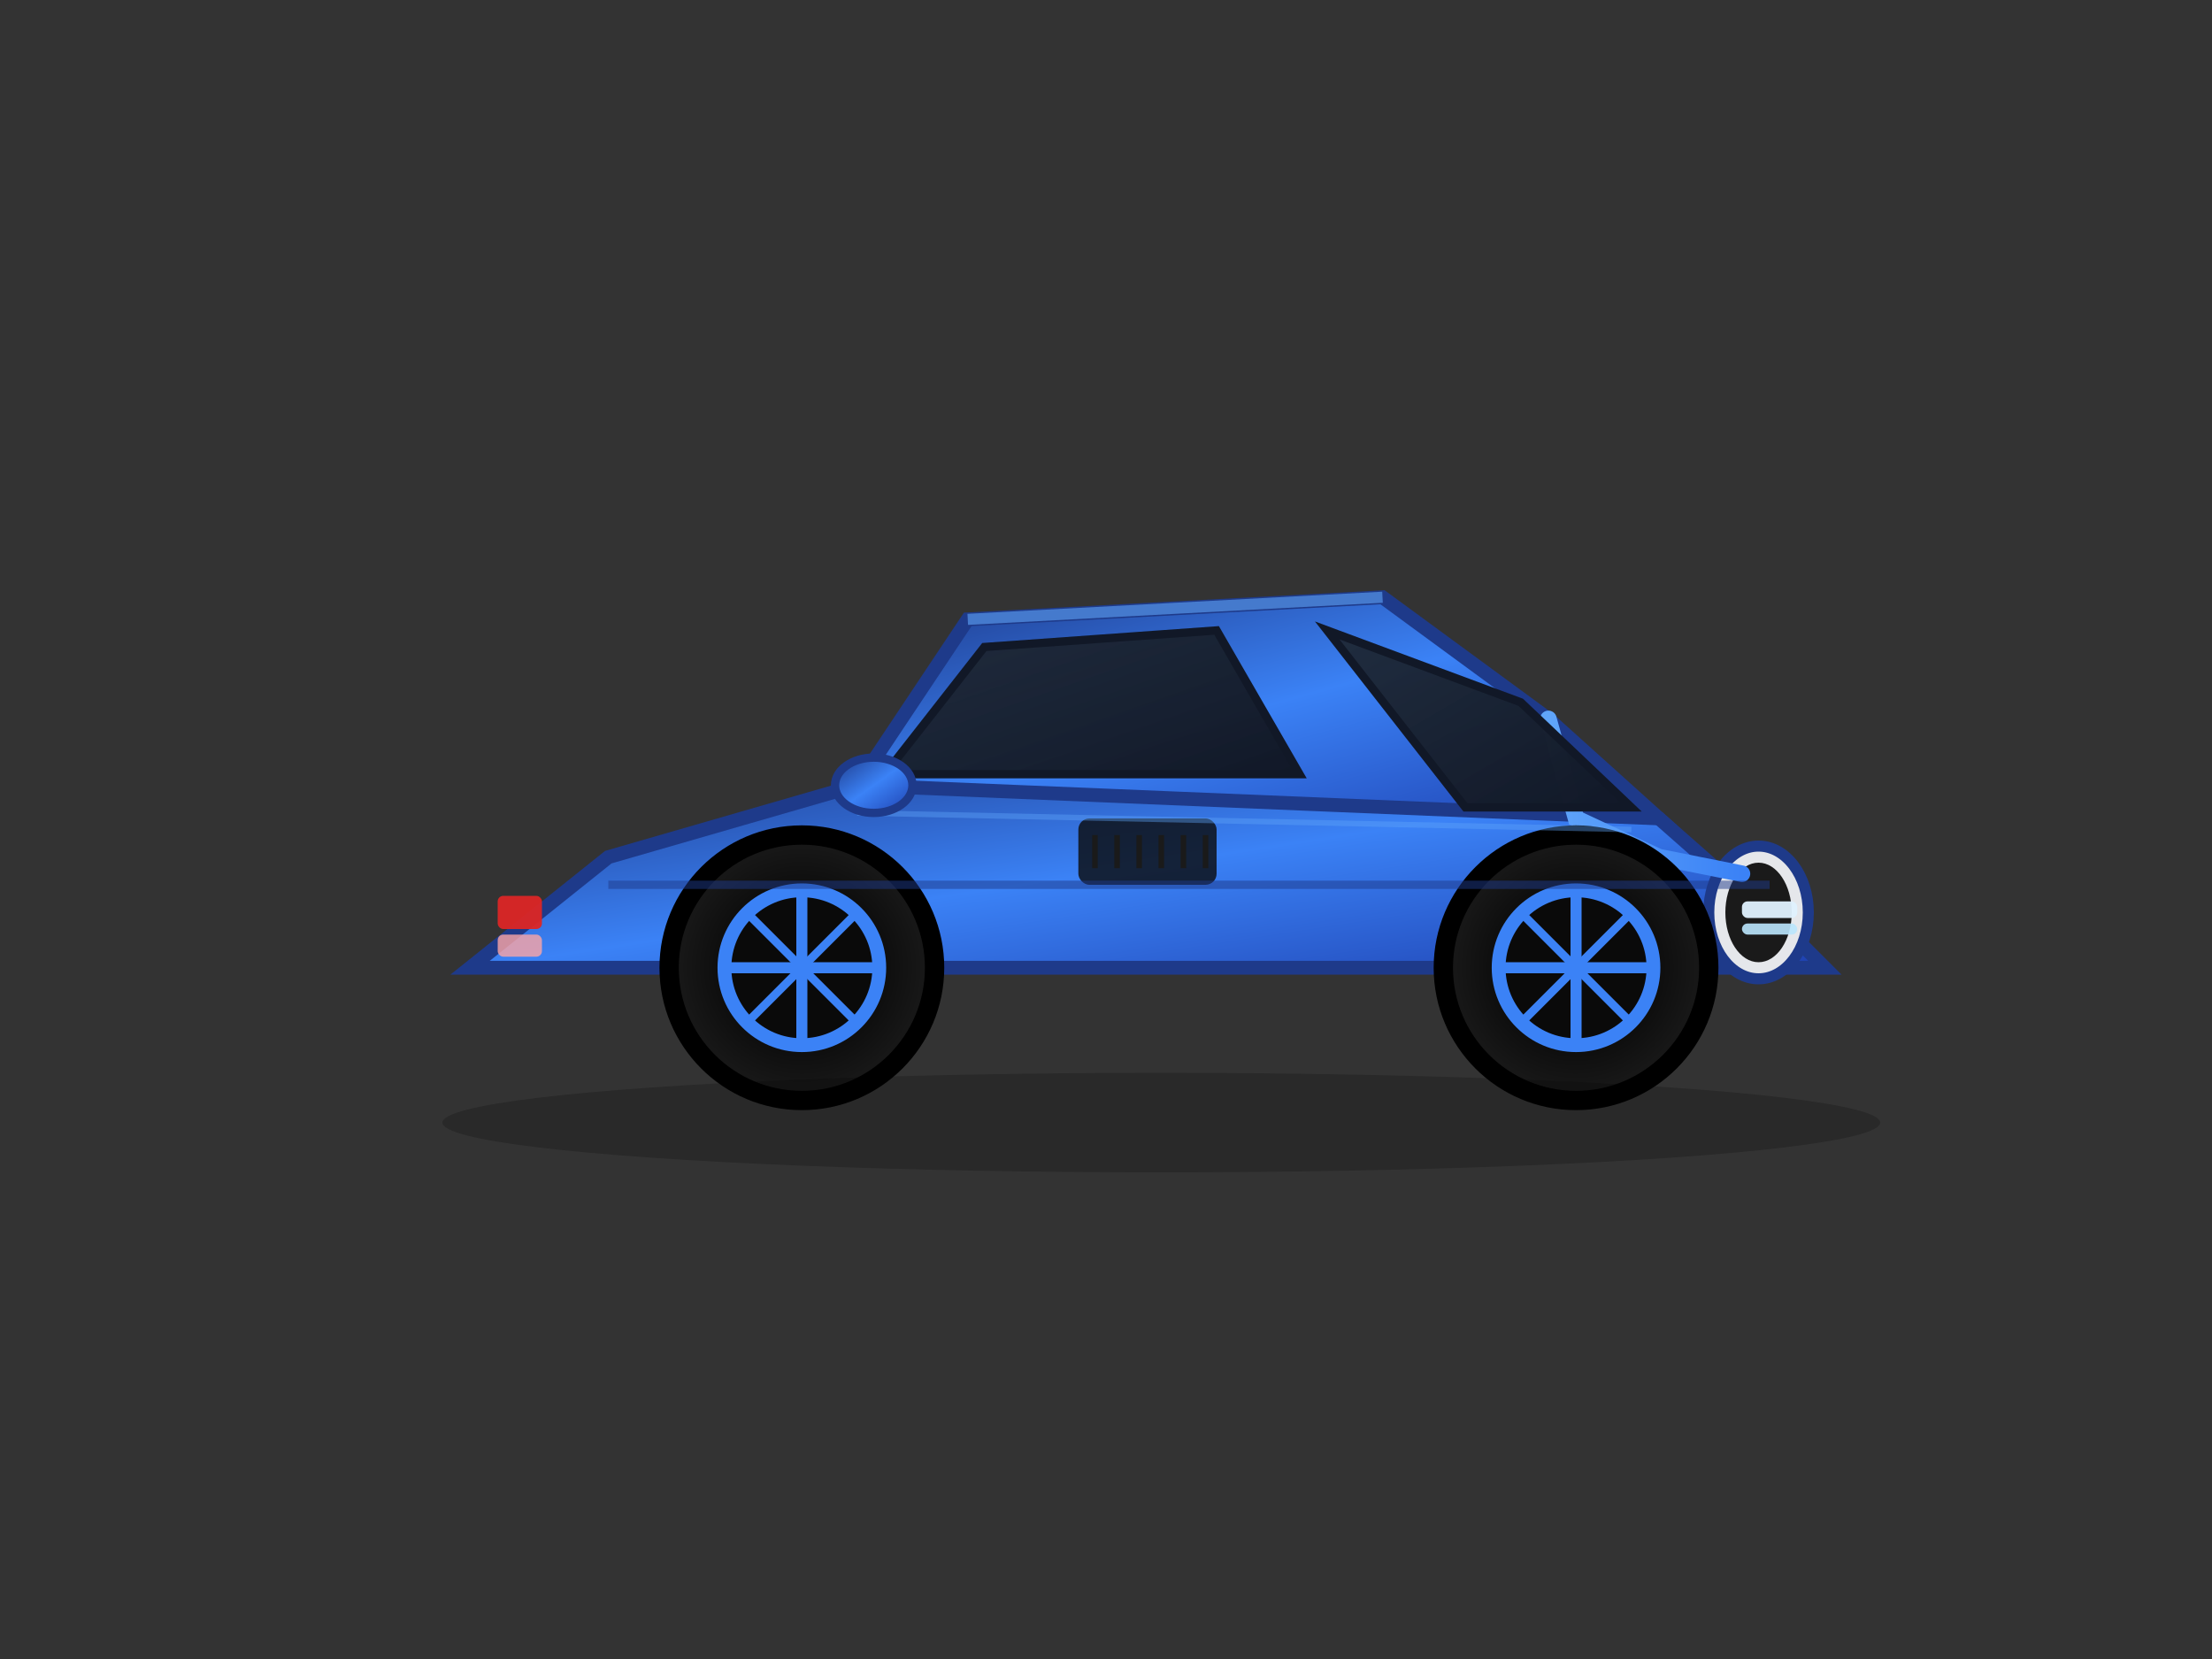 <svg width="400" height="300" viewBox="0 0 400 300" fill="none" xmlns="http://www.w3.org/2000/svg">
  <rect x="0" y="0" width="400" height="300" fill="#333333" stroke="none"/>
  <defs>
    <linearGradient id="bugattiBody" x1="0%" y1="0%" x2="100%" y2="100%">
      <stop offset="0%" style="stop-color:#1E3A8A;stop-opacity:1" />
      <stop offset="50%" style="stop-color:#3B82F6;stop-opacity:1" />
      <stop offset="100%" style="stop-color:#1E40AF;stop-opacity:1" />
    </linearGradient>
    <linearGradient id="bugattiWindow" x1="0%" y1="0%" x2="100%" y2="100%">
      <stop offset="0%" style="stop-color:#1F2937;stop-opacity:0.95" />
      <stop offset="100%" style="stop-color:#111827;stop-opacity:1" />
    </linearGradient>
    <radialGradient id="bugattiWheel" cx="50%" cy="50%" r="50%">
      <stop offset="50%" style="stop-color:#0A0A0A;stop-opacity:1" />
      <stop offset="100%" style="stop-color:#1A1A1A;stop-opacity:1" />
    </radialGradient>
    <linearGradient id="bugattiAccent" x1="0%" y1="0%" x2="100%" y2="0%">
      <stop offset="0%" style="stop-color:#60A5FA;stop-opacity:1" />
      <stop offset="100%" style="stop-color:#3B82F6;stop-opacity:1" />
    </linearGradient>
  </defs>

  <!-- Car body - streamlined hypercar shape -->
  <path d="M 85 175 L 110 155 L 155 142 L 210 138 L 260 138 L 300 148 L 325 170 L 330 175 Z"
        fill="url(#bugattiBody)" stroke="#1E3A8A" stroke-width="2.5"/>

  <!-- Roof - curved aerodynamic design -->
  <path d="M 155 142 L 175 112 L 250 108 L 280 130 L 300 148 Z"
        fill="url(#bugattiBody)" stroke="#1E3A8A" stroke-width="2.5"/>

  <!-- Bugatti horseshoe grille -->
  <ellipse cx="318" cy="165" rx="9" ry="12" fill="#E5E7EB" stroke="#1E3A8A" stroke-width="2"/>
  <ellipse cx="318" cy="165" rx="6" ry="9" fill="#1A1A1A"/>

  <!-- Signature C-line -->
  <path d="M 280 130 L 285 148 L 300 155 L 315 158" stroke="url(#bugattiAccent)" stroke-width="3" stroke-linecap="round"/>

  <!-- Windows -->
  <path d="M 160 140 L 178 117 L 220 114 L 235 140 Z"
        fill="url(#bugattiWindow)" stroke="#111827" stroke-width="1.5"/>
  <path d="M 240 114 L 275 127 L 295 146 L 265 146 Z"
        fill="url(#bugattiWindow)" stroke="#111827" stroke-width="1.5"/>

  <!-- LED headlights -->
  <rect x="315" y="163" width="10" height="3" rx="1" fill="#E0F2FE" opacity="0.95"/>
  <rect x="315" y="167" width="10" height="2" rx="1" fill="#BAE6FD" opacity="0.9"/>

  <!-- Back lights - distinctive Bugatti design -->
  <rect x="90" y="162" width="8" height="6" rx="1" fill="#DC2626" opacity="0.95"/>
  <rect x="90" y="169" width="8" height="4" rx="1" fill="#FCA5A5" opacity="0.8"/>

  <!-- Central spine line -->
  <path d="M 175 112 L 250 108" stroke="#60A5FA" stroke-width="2" opacity="0.6"/>

  <!-- Wheels - large performance wheels -->
  <circle cx="145" cy="175" r="24" fill="url(#bugattiWheel)" stroke="#000" stroke-width="3.5"/>
  <circle cx="145" cy="175" r="14" fill="#0A0A0A" stroke="#3B82F6" stroke-width="2.5"/>
  <!-- Wheel spokes -->
  <line x1="145" y1="161" x2="145" y2="189" stroke="#3B82F6" stroke-width="2"/>
  <line x1="131" y1="175" x2="159" y2="175" stroke="#3B82F6" stroke-width="2"/>
  <line x1="135" y1="165" x2="155" y2="185" stroke="#3B82F6" stroke-width="1.5"/>
  <line x1="155" y1="165" x2="135" y2="185" stroke="#3B82F6" stroke-width="1.5"/>

  <circle cx="285" cy="175" r="24" fill="url(#bugattiWheel)" stroke="#000" stroke-width="3.5"/>
  <circle cx="285" cy="175" r="14" fill="#0A0A0A" stroke="#3B82F6" stroke-width="2.5"/>
  <line x1="285" y1="161" x2="285" y2="189" stroke="#3B82F6" stroke-width="2"/>
  <line x1="271" y1="175" x2="299" y2="175" stroke="#3B82F6" stroke-width="2"/>
  <line x1="275" y1="165" x2="295" y2="185" stroke="#3B82F6" stroke-width="1.5"/>
  <line x1="295" y1="165" x2="275" y2="185" stroke="#3B82F6" stroke-width="1.5"/>

  <!-- Side air intakes -->
  <rect x="195" y="148" width="25" height="12" rx="2" fill="#0A0A0A" opacity="0.8"/>
  <line x1="198" y1="151" x2="198" y2="157" stroke="#1A1A1A" stroke-width="1"/>
  <line x1="202" y1="151" x2="202" y2="157" stroke="#1A1A1A" stroke-width="1"/>
  <line x1="206" y1="151" x2="206" y2="157" stroke="#1A1A1A" stroke-width="1"/>
  <line x1="210" y1="151" x2="210" y2="157" stroke="#1A1A1A" stroke-width="1"/>
  <line x1="214" y1="151" x2="214" y2="157" stroke="#1A1A1A" stroke-width="1"/>
  <line x1="218" y1="151" x2="218" y2="157" stroke="#1A1A1A" stroke-width="1"/>

  <!-- Aerodynamic body lines -->
  <path d="M 110 160 L 320 160" stroke="#1E3A8A" stroke-width="1.5" opacity="0.5"/>
  <path d="M 155 147 L 295 150" stroke="#60A5FA" stroke-width="1" opacity="0.4"/>

  <!-- Side mirror -->
  <ellipse cx="158" cy="142" rx="7" ry="5" fill="url(#bugattiBody)" stroke="#1E3A8A" stroke-width="1.5"/>

  <!-- Ground shadow -->
  <ellipse cx="210" cy="203" rx="130" ry="9" fill="#000" opacity="0.2"/>
</svg>
